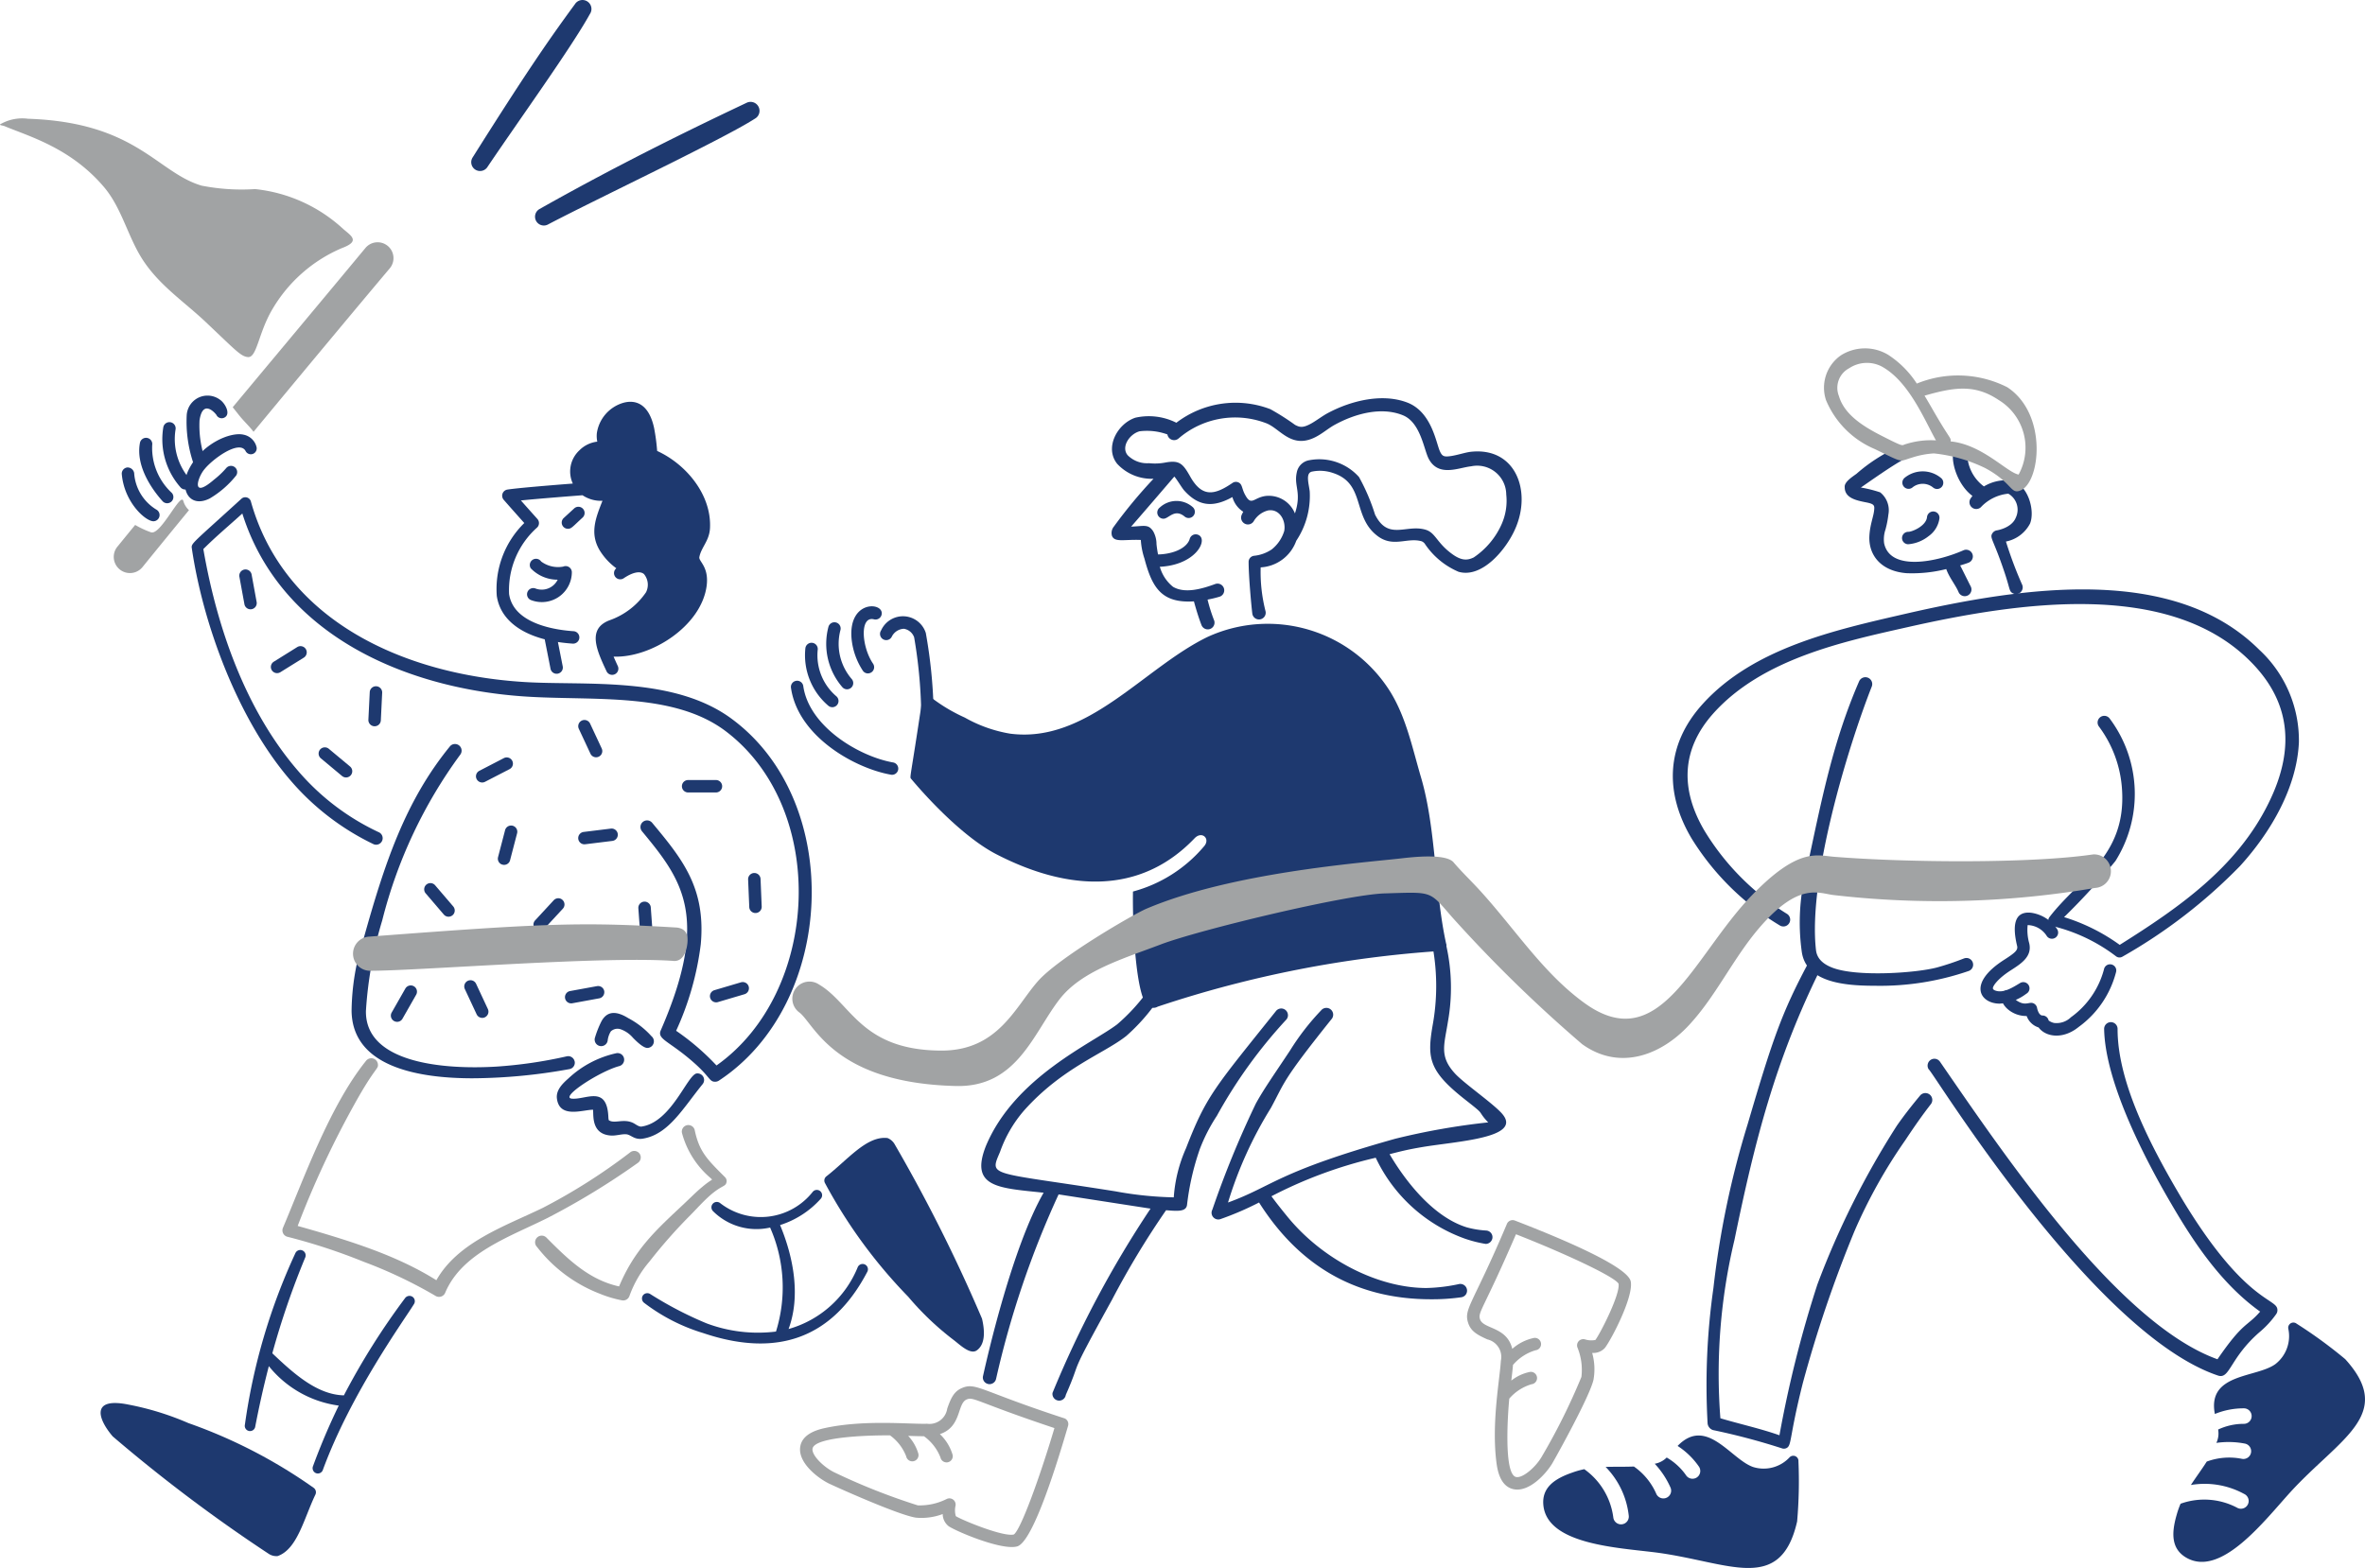 <svg xmlns="http://www.w3.org/2000/svg" width="392" height="259.971" viewBox="0 0 392 259.971">
  <g id="leadership-4--leadership-captain-manage-management-work-worker-guide-collab" transform="translate(-4 -70.014)">
    <g id="person_1" data-name="person 1">
      <g id="group">
        <path id="vector" d="M45.527,171.036a1.029,1.029,0,0,1-1.013-.844l-.824-4.5a1.03,1.03,0,1,1,2.024-.371l.824,4.5a1.03,1.03,0,0,1-1.011,1.215Z" fill="#1e396f"/>
        <path id="vector_2" d="M48.969,180.974a1.029,1.029,0,0,1,.412-1.25l3.886-2.424a1.03,1.03,0,1,1,1.09,1.749l-3.886,2.416a1.03,1.03,0,0,1-1.5-.49Z" fill="#1e396f"/>
        <path id="vector_3" d="M57.181,194.162a1.03,1.03,0,0,1,1.318,0l3.518,2.933a1.03,1.03,0,1,1-1.32,1.582l-3.516-2.933a1.03,1.03,0,0,1,0-1.582Z" fill="#1e396f"/>
        <path id="vector_4" d="M65.854,190.4a1.03,1.03,0,0,1-.793-1.052l.225-4.572a1.031,1.031,0,0,1,2.06.1l-.222,4.572a1.03,1.03,0,0,1-1.269.952Z" fill="#1e396f"/>
        <path id="vector_5" d="M103.06,195.538a1.029,1.029,0,0,1-1.192-.56l-1.938-4.15a1.03,1.03,0,0,1,1.866-.871l1.938,4.15a1.029,1.029,0,0,1-.673,1.431Z" fill="#1e396f"/>
        <path id="vector_6" d="M123.681,200.561a1.027,1.027,0,0,1-1.013.842h-4.579a1.03,1.03,0,1,1,0-2.059h4.579a1.03,1.03,0,0,1,1.013,1.217Z" fill="#1e396f"/>
        <path id="vector_7" d="M129.075,221.384a1.045,1.045,0,0,1-.619-.329,1.033,1.033,0,0,1-.265-.649L128,215.831a1.034,1.034,0,0,1,.272-.741,1.053,1.053,0,0,1,.325-.237,1.029,1.029,0,0,1,.391-.095,1.041,1.041,0,0,1,.4.062,1.033,1.033,0,0,1,.675.927l.189,4.574a1.033,1.033,0,0,1-1.178,1.063Z" fill="#1e396f"/>
        <path id="vector_8" d="M128.13,233.756a1.027,1.027,0,0,1-.731,1.1l-4.391,1.3a1.029,1.029,0,0,1-1.105-.332,1.028,1.028,0,0,1-.1-1.149,1.027,1.027,0,0,1,.263-.309,1.043,1.043,0,0,1,.362-.185l4.389-1.3a1.056,1.056,0,0,1,.447-.029,1.019,1.019,0,0,1,.417.161,1.029,1.029,0,0,1,.452.748Z" fill="#1e396f"/>
        <path id="vector_9" d="M106.4,208.478a1.031,1.031,0,0,1-.9.96l-4.545.56a1.03,1.03,0,0,1-.251-2.043l4.546-.56a1.018,1.018,0,0,1,.445.043,1.043,1.043,0,0,1,.385.229,1.035,1.035,0,0,1,.323.811Z" fill="#1e396f"/>
        <path id="vector_10" d="M87.117,213.318a1.02,1.02,0,0,1-.5-.494,1.031,1.031,0,0,1-.065-.7l1.156-4.43a1.038,1.038,0,0,1,.167-.375,1.02,1.02,0,0,1,.3-.28,1.039,1.039,0,0,1,.387-.14,1.061,1.061,0,0,1,.411.021,1.035,1.035,0,0,1,.369.181,1.027,1.027,0,0,1,.395.7,1.02,1.02,0,0,1-.037.408l-1.155,4.43a1.046,1.046,0,0,1-.2.4,1.057,1.057,0,0,1-.354.274,1.034,1.034,0,0,1-.873,0Z" fill="#1e396f"/>
        <path id="vector_11" d="M78.86,221.864a1.025,1.025,0,0,1-1.3-.222l-2.976-3.479a1.02,1.02,0,0,1-.213-.35,1.037,1.037,0,0,1-.058-.408,1.027,1.027,0,0,1,.105-.4,1.043,1.043,0,0,1,.253-.325,1.078,1.078,0,0,1,.36-.2,1.034,1.034,0,0,1,1.117.342l2.978,3.481a1.047,1.047,0,0,1,.21.4,1.031,1.031,0,0,1-.147.861A1.012,1.012,0,0,1,78.86,221.864Z" fill="#1e396f"/>
        <path id="vector_12" d="M84.2,238.746a1.02,1.02,0,0,1-.7-.064,1.032,1.032,0,0,1-.5-.5l-1.938-4.15a1.028,1.028,0,0,1-.055-.8,1.025,1.025,0,0,1,.538-.6,1.027,1.027,0,0,1,.4-.095,1.017,1.017,0,0,1,.75.286,1.054,1.054,0,0,1,.233.338l1.936,4.148a1.031,1.031,0,0,1-.274,1.228A1.006,1.006,0,0,1,84.2,238.746Z" fill="#1e396f"/>
        <path id="vector_13" d="M97.359,219.361a1.029,1.029,0,0,1-.068,1.316l-3.11,3.361a1.036,1.036,0,0,1-.708.3,1.029,1.029,0,0,1-.8-1.7l3.108-3.363a1.011,1.011,0,0,1,.368-.255,1.047,1.047,0,0,1,.442-.076,1.025,1.025,0,0,1,.432.121A1.015,1.015,0,0,1,97.359,219.361Z" fill="#1e396f"/>
        <path id="vector_14" d="M111.054,226.125a1.031,1.031,0,0,1-.915-.947l-.332-4.568a1.026,1.026,0,0,1,.05-.4,1.007,1.007,0,0,1,.2-.35,1.046,1.046,0,0,1,.318-.249,1.023,1.023,0,0,1,.388-.105,1.012,1.012,0,0,1,.4.05,1.046,1.046,0,0,1,.35.2,1.028,1.028,0,0,1,.354.706l.332,4.566a1.033,1.033,0,0,1-.314.818,1.042,1.042,0,0,1-.384.233A1.056,1.056,0,0,1,111.054,226.125Z" fill="#1e396f"/>
        <path id="vector_15" d="M104.164,234.528a1.028,1.028,0,0,1-.844,1.011l-4.5.824a1.03,1.03,0,0,1-.369-2.025l4.5-.824a1.021,1.021,0,0,1,.447.019,1.061,1.061,0,0,1,.4.2,1.03,1.03,0,0,1,.37.791Z" fill="#1e396f"/>
        <path id="vector_16" d="M69.153,239.189a1.03,1.03,0,0,1-.231-1.3l2.266-3.975a1.035,1.035,0,0,1,1.409-.379,1.032,1.032,0,0,1,.379,1.409l-2.266,3.977a1.023,1.023,0,0,1-.3.329,1.042,1.042,0,0,1-.413.169,1.022,1.022,0,0,1-.446-.023A1,1,0,0,1,69.153,239.189Z" fill="#1e396f"/>
        <path id="vector_17" d="M82.938,199.031a1.029,1.029,0,0,1,.511-1.215l4.066-2.107a1.03,1.03,0,0,1,1.5.827,1.03,1.03,0,0,1-.552,1l-4.066,2.1a1.03,1.03,0,0,1-1.458-.612Z" fill="#1e396f"/>
      </g>
      <path id="vector_18" d="M125.417,189.3c-9.641-7.254-24.326-5.579-34.478-6.206-20.246-1.236-39.865-10.314-45.354-29.934a.958.958,0,0,0-1.58-.443c-8.1,7.388-8.331,7.371-8.214,8.175,1.835,12.533,7.6,28.359,16.353,38.5a42.057,42.057,0,0,0,13.8,10.6,1.083,1.083,0,0,0,.812-2.008,39.748,39.748,0,0,1-13.126-9.9c-8.8-10.041-13.643-23.821-15.927-37.034,2.107-2.1,4.119-3.773,6.463-5.895,6.14,19.531,26.027,28.884,46.609,30.321,11.305.785,24.569-.787,33.3,5.612,17.3,12.84,15.919,43.381-1.314,55.58a40.615,40.615,0,0,0-6.692-5.75,48.7,48.7,0,0,0,4.084-14.345c.848-9.322-2.995-14.061-8.057-20.141a1.107,1.107,0,0,0-.332-.27,1.1,1.1,0,0,0-1.211.128,1.1,1.1,0,0,0-.345,1.17,1.119,1.119,0,0,0,.2.375c6.591,7.977,11.357,14.067,3.12,32.995-.661,1.487,1.355,1.763,5.314,5.227,2.9,2.515,2.694,3.31,3.689,3.31a1.148,1.148,0,0,0,.636-.192C142.466,236.468,144.023,203.175,125.417,189.3Z" fill="#1e396f"/>
      <path id="vector_19" d="M111.974,241.809a13.822,13.822,0,0,0-3.847-2.993c-1.854-1.145-3.475-1.314-4.473.6a16.557,16.557,0,0,0-1.067,2.739,1.083,1.083,0,0,0,0,.433,1.1,1.1,0,0,0,.165.4,1.113,1.113,0,0,0,.307.3,1.088,1.088,0,0,0,.4.158,1.05,1.05,0,0,0,.432-.01,1.08,1.08,0,0,0,.831-.9,3.671,3.671,0,0,1,.523-1.516,1.617,1.617,0,0,1,.775-.406,1.636,1.636,0,0,1,.873.06,4.741,4.741,0,0,1,2.023,1.407c.49.5,1.674,1.681,2.379,1.681a1.1,1.1,0,0,0,1.045-1.4A1.11,1.11,0,0,0,111.974,241.809Z" fill="#1e396f"/>
      <path id="vector_20" d="M119.492,247.987c-1.553.173-4.183,8.1-9.175,8.815-.412.047-.917-.361-1.3-.566-1.606-.834-3.128.14-4.084-.474-.078-.051-.095-.519-.1-.618-.255-5.283-3.765-2.737-6.08-2.978-1.977-.229,4.667-4.531,7.864-5.386a1.1,1.1,0,0,0,.325-2,1.121,1.121,0,0,0-.4-.148,1.076,1.076,0,0,0-.428.014,16.865,16.865,0,0,0-7.9,4.171c-1.015.892-2.123,2-1.893,3.419.476,3.254,4.307,1.771,5.973,1.771.115.857-.334,4.012,2.883,4.274.917.076,1.765-.249,2.552-.206.846.012,1.378,1.011,2.916.711,4.2-.739,6.541-5,9.834-9.046a1.09,1.09,0,0,0-.98-1.749Z" fill="#1e396f"/>
      <path id="vector_21" d="M99.24,245.973a1.093,1.093,0,0,0-.474-.676,1.082,1.082,0,0,0-.811-.148,74.956,74.956,0,0,1-11.676,1.707c-8.671.521-21.747-.546-21.626-9.221a66.1,66.1,0,0,1,2.7-15.012,79.04,79.04,0,0,1,12.928-27.478,1.1,1.1,0,0,0-1.4-1.638,1.085,1.085,0,0,0-.323.279c-7.458,9.141-10.869,19.583-14.32,31.967a39.745,39.745,0,0,0-1.963,11.884c.14,9.192,10.858,11.157,20.052,11.157A91.969,91.969,0,0,0,98.4,247.269a1.1,1.1,0,0,0,.4-.165,1.078,1.078,0,0,0,.449-1.131Z" fill="#1e396f"/>
      <path id="vector_22" d="M56.011,316.712a84.214,84.214,0,0,0-20.783-10.749,47.138,47.138,0,0,0-9.966-3.073c-6.247-1.26-5.052,2.383-2.585,5.273A259.822,259.822,0,0,0,48.51,327.618a2.309,2.309,0,0,0,1.51.393c3.267-1.155,4.325-6.152,6.261-10.2a.9.9,0,0,0,.058-.6A.906.906,0,0,0,56.011,316.712Z" fill="#1e396f" fill-rule="evenodd"/>
      <path id="vector_23" d="M166.77,288.652a263.2,263.2,0,0,0-14.479-28.919,2.365,2.365,0,0,0-1.178-1.03c-3.448-.412-6.591,3.588-10.146,6.354a.882.882,0,0,0-.231,1.1,83.682,83.682,0,0,0,13.816,18.872,47.091,47.091,0,0,0,7.557,7.184c1.081.834,2.787,2.509,3.854,1.648C167.41,292.771,167.184,290.415,166.77,288.652Z" fill="#1e396f" fill-rule="evenodd"/>
      <path id="vector_24" d="M72.385,285.031a.907.907,0,0,0-1.254.226A117.7,117.7,0,0,0,61,301.364c-4.418-.105-8.294-3.582-11.863-6.974A133.948,133.948,0,0,1,54.594,278.5a.892.892,0,0,0-1.611-.762,100.434,100.434,0,0,0-8.389,28.476.871.871,0,1,0,1.7.4c.55-2.883,1.287-6.313,2.266-10.092a17.941,17.941,0,0,0,11.587,6.539,108.824,108.824,0,0,0-4.272,10.057.889.889,0,0,0,.484,1.139.879.879,0,0,0,1.141-.49c4.632-12.685,13.534-24.946,15.093-27.5a.891.891,0,0,0-.206-1.236Z" fill="#1e396f" fill-rule="evenodd"/>
      <path id="vector_25" d="M146.18,280.082a17.487,17.487,0,0,1-11.474,10.283c2.025-5.462.824-11.884-1.407-17.235a15.26,15.26,0,0,0,6.76-4.381.879.879,0,0,0-1.341-1.137,10.96,10.96,0,0,1-15.321,1.9.894.894,0,0,0-1.225,1.3,10.2,10.2,0,0,0,9.474,2.731,24.587,24.587,0,0,1,.974,17.243A24.259,24.259,0,0,1,121.1,289.42a61.153,61.153,0,0,1-9.307-4.844.9.9,0,0,0-1.236.227.909.909,0,0,0,.229,1.236,30.746,30.746,0,0,0,9.76,4.995c12.442,4.2,21.535.725,27.23-10.193a.883.883,0,0,0-1.093-1.211A.9.9,0,0,0,146.18,280.082Z" fill="#1e396f" fill-rule="evenodd"/>
      <path id="vector_26" d="M60.631,111.163a24.449,24.449,0,0,0-11.466,10.092c-2.354,3.961-2.566,8.1-4.076,7.96-1.182-.113-1.979-1.069-6.976-5.794-3.573-3.38-7.664-6.051-10.44-10.312-2.49-3.819-3.464-8.562-6.411-12.051-5.524-6.535-12.494-8.444-16.53-10.137-.229-.095-.894-.144-.694-.3a7.29,7.29,0,0,1,4.6-.919c17.953.6,21.337,8.877,28.766,11.089a34.387,34.387,0,0,0,8.879.573,25.389,25.389,0,0,1,14.594,6.605C62.225,109.137,63.788,110,60.631,111.163Z" fill="#a1a3a4" fill-rule="evenodd"/>
      <path id="vector_27" d="M110.009,261.29a1.088,1.088,0,0,0-1.514-.249,96.8,96.8,0,0,1-14.508,9.227c-6.224,3.032-14.069,5.649-17.659,12.007-6.274-3.934-13.583-6.36-22.987-9a156.011,156.011,0,0,1,9.268-19.926c3.631-6.591,4.15-6,4.026-6.931a1.1,1.1,0,0,0-1.437-.89,1.093,1.093,0,0,0-.519.36c-6.022,7.472-10.354,19.622-13.8,27.745a1.1,1.1,0,0,0,.353,1.238,1.089,1.089,0,0,0,.407.2,97.472,97.472,0,0,1,12.629,4.14,76.26,76.26,0,0,1,11.878,5.635,1.117,1.117,0,0,0,.94.144,1.129,1.129,0,0,0,.425-.239,1.1,1.1,0,0,0,.282-.4c2.8-6.657,10.77-9.289,17.018-12.428a123.491,123.491,0,0,0,14.938-9.12,1.094,1.094,0,0,0,.258-1.518Z" fill="#a1a3a4"/>
      <path id="vector_28" d="M124.173,265.191c-2.906-2.9-4.278-4.2-5.028-7.826a1.083,1.083,0,0,0-2.111.482,14.764,14.764,0,0,0,4.692,7.441c.492.523.509-.039-1.324,1.514-1.057.873-1.711,1.576-3.629,3.37-4.368,4.086-7.69,7.241-10.162,13.13-4.97-1.1-8.409-4.442-11.993-8.045a1.1,1.1,0,1,0-1.6,1.508,24.107,24.107,0,0,0,10.374,7.736,19.06,19.06,0,0,0,3.72,1.112,1.093,1.093,0,0,0,1.213-.708,18.272,18.272,0,0,1,3.33-5.736,85.634,85.634,0,0,1,6.828-7.734c1.03-1.052,2.047-2.187,3.153-3.172,2.06-1.814,2.636-1.442,2.789-2.266a.9.9,0,0,0-.253-.805Z" fill="#a1a3a4"/>
      <path id="vector_29" d="M34.381,153.051c-.457-1.473-3.781,5.825-5.378,5.211a15.517,15.517,0,0,1-2.6-1.213c-1.129,1.376-2.146,2.624-3.026,3.707a2.682,2.682,0,0,0,4.226,3.3c2.284-2.818,4.912-6.037,7.721-9.46A3.25,3.25,0,0,1,34.381,153.051Z" fill="#a1a3a4" fill-rule="evenodd"/>
      <path id="vector_30" d="M68.288,110.806a2.626,2.626,0,0,0-3.707.311c-5.1,6.152-13.7,16.44-22.011,26.418.426.519.84,1.069,1.281,1.6.717.863,1.538,1.615,2.173,2.472,9.106-11.007,18.106-21.8,22.584-27.108a2.63,2.63,0,0,0-.319-3.695Z" fill="#a1a3a4" fill-rule="evenodd"/>
      <path id="vector_31" d="M34.7,151.176a1.031,1.031,0,0,1-.764-.34,12.066,12.066,0,0,1-2.865-9.993,1.031,1.031,0,1,1,2.025.389,10.072,10.072,0,0,0,2.371,8.226,1.03,1.03,0,0,1-.766,1.718Z" fill="#1e396f"/>
      <path id="vector_32" d="M31.712,153.452a1.03,1.03,0,0,1-.76-.334c-1.392-1.545-4.541-5.584-3.751-9.695a1.031,1.031,0,0,1,2.025.387,10.163,10.163,0,0,0,3.256,7.93,1.03,1.03,0,0,1-.77,1.711Z" fill="#1e396f"/>
      <path id="vector_33" d="M29.487,156.437c-1.273.08-4.869-3.044-5.3-7.8a1.029,1.029,0,0,1,.933-1.12,1.113,1.113,0,0,1,1.118.935,7.678,7.678,0,0,0,3.658,6.041,1.03,1.03,0,0,1-.41,1.942Z" fill="#1e396f"/>
      <path id="vector_34" d="M46.475,143.961a2.765,2.765,0,0,0-2.093-1.874c-2.161-.515-7.042,1.473-9.167,5.93-1.508,3.164.206,6.323,3.551,4.642a16,16,0,0,0,4.389-3.823,1.03,1.03,0,0,0-1.648-1.226,14.177,14.177,0,0,1-2.033,1.93c-3.654,3.16-2.853,0-1.757-1.51,1.275-1.755,5.874-5.149,6.968-3.277a.974.974,0,0,0,1.78-.793h.01Z" fill="#1e396f" fill-rule="evenodd"/>
      <path id="vector_35" d="M40.593,136.391a3.456,3.456,0,0,0-5.645,2.457,21.458,21.458,0,0,0,1.211,8.261,1.03,1.03,0,1,0,1.955-.6,17.133,17.133,0,0,1-1.042-6.8c.546-3.66,2.659-1.12,2.791-.912a.976.976,0,0,0,1.3.47c1.1-.519.28-2.177-.566-2.881Z" fill="#1e396f" fill-rule="evenodd"/>
      <path id="vector_36" d="M98.138,157.688a1.03,1.03,0,0,1-.7-1.788l1.757-1.613a1.031,1.031,0,0,1,1.392,1.52C98.887,157.367,98.712,157.688,98.138,157.688Z" fill="#1e396f"/>
      <path id="vector_37" d="M92.093,169.537a1.031,1.031,0,1,1,.618-1.967,2.944,2.944,0,0,0,3.726-1.442,6.151,6.151,0,0,1-4.463-1.889,1.03,1.03,0,0,1,1.724-1.127,4.711,4.711,0,0,0,3.644.847,1.029,1.029,0,0,1,1.442.894,4.974,4.974,0,0,1-6.69,4.683Z" fill="#1e396f"/>
      <path id="vector_38" d="M112.924,144.782a33.986,33.986,0,0,0-.5-3.773c-.805-3.823-2.883-4.84-5.139-4.2a6.179,6.179,0,0,0-4.356,5.015A4.7,4.7,0,0,0,103,143.24a4.97,4.97,0,0,0-2.966,1.442,4.772,4.772,0,0,0-1.088,5.507c-3.608.28-9.087.727-10.835.995a1.03,1.03,0,0,0-.618,1.7c1.178,1.349,2.6,2.945,3.409,3.847a15.329,15.329,0,0,0-4.562,12.061c.5,3.5,3.332,6.02,7.946,7.221l.958,4.852a1.031,1.031,0,1,0,2.022-.4l-.791-4.006c.779.122,1.6.206,2.453.268a1.032,1.032,0,1,0,.138-2.06c-2.974-.2-9.968-1.193-10.687-6.179a13.9,13.9,0,0,1,4.655-11.017,1.03,1.03,0,0,0,.037-1.417s-1.328-1.477-2.733-3.065c2.883-.293,7.608-.663,10.216-.863a5.482,5.482,0,0,0,3.306.919c-1.114,2.819-2.136,5.355-.49,8.166a10.376,10.376,0,0,0,2.787,3.023,1.03,1.03,0,0,0,1.219,1.658c1.493-1.007,2.719-1.26,3.365-.694a2.772,2.772,0,0,1,.336,3.017,12.235,12.235,0,0,1-6.041,4.64c-3.707,1.4-2.2,4.854-.519,8.418a1.03,1.03,0,1,0,1.864-.873c-.144-.311-.412-.9-.678-1.518,6.21.233,14.481-5.021,15.414-11.659.451-3.236-1.337-4.132-1.2-4.84.292-1.6,1.631-2.661,1.761-4.737C122,152.1,117.762,146.992,112.924,144.782Z" fill="#1e396f"/>
    </g>
    <g id="person_2" data-name="person 2">
      <path id="vector_39" d="M217.473,238.239a1.117,1.117,0,0,0-.239-.6,1.106,1.106,0,0,0-.533-.367,1.109,1.109,0,0,0-1.19.352c-10.247,12.8-11.563,14.092-14.928,22.769a24,24,0,0,0-2.031,8.142,59.667,59.667,0,0,1-9.68-1c-20.989-3.326-20.893-2.346-19.121-6.525a21.282,21.282,0,0,1,4.025-6.918c6.341-7.081,13.218-9.386,16.907-12.316a31.776,31.776,0,0,0,5.231-5.926,1.132,1.132,0,1,0-1.948-1.151,31.407,31.407,0,0,1-4.791,5.149c-4.119,3.153-17.008,8.731-21.778,20.211-2.7,6.891,2.224,6.916,9.585,7.707-5.149,8.976-9.254,26.81-10.053,30.43a1.08,1.08,0,0,0,0,.428,1.112,1.112,0,0,0,.672.8,1.1,1.1,0,0,0,1.206-.253,1.109,1.109,0,0,0,.3-.571,153.8,153.8,0,0,1,10.356-30.554c.233.031,14.936,2.317,15.241,2.358a174.119,174.119,0,0,0-16.248,30.55,1.111,1.111,0,1,0,2.2.338c2.968-6.77-.06-1.79,7.668-15.793a141.251,141.251,0,0,1,8.953-14.829c1.889.144,3.384.3,3.483-.97a42.9,42.9,0,0,1,2.115-9.184,28.344,28.344,0,0,1,2.822-5.5,80.943,80.943,0,0,1,11.515-15.956,1.107,1.107,0,0,0,.266-.809Z" fill="#1e396f"/>
      <path id="vector_40" d="M253,254.7c-1.4-1.648-6.2-4.955-7.785-6.64-2.7-2.906-1.827-4.776-1.213-8.689a31.885,31.885,0,0,0-.3-12.669,1.131,1.131,0,0,0-2.2.5,36.371,36.371,0,0,1-.06,12.914c-.921,5.427-.583,7.524,5.534,12.316,2.4,1.88,2.266,1.854,2.556,2.278a8.253,8.253,0,0,0,1.145,1.394,115.441,115.441,0,0,0-15.418,2.715c-19.7,5.54-20.231,7.849-27.714,10.572a66.018,66.018,0,0,1,7.106-15.678c2.354-4.325,1.714-4.309,10.028-14.7a1.115,1.115,0,0,0,.231-.385,1.13,1.13,0,0,0,.064-.445,1.164,1.164,0,0,0-.115-.433,1.124,1.124,0,0,0-.667-.575,1.083,1.083,0,0,0-.445-.049,1.123,1.123,0,0,0-.777.414,40.814,40.814,0,0,0-5.149,6.653c-2.49,3.765-4.381,6.43-5.676,8.815a161.25,161.25,0,0,0-7.192,17.552,1.117,1.117,0,0,0-.13.636,1.1,1.1,0,0,0,.249.6,1.108,1.108,0,0,0,1.19.356,50.16,50.16,0,0,0,6.426-2.764c7.083,11.171,16.821,16.044,28.49,16.044a34,34,0,0,0,5.073-.338,1.11,1.11,0,0,0,.406-.159,1.087,1.087,0,0,0,.313-.3,1.116,1.116,0,0,0-.484-1.656,1.107,1.107,0,0,0-.643-.07,28.173,28.173,0,0,1-5.4.655c-8.109,0-17.373-4.776-23.175-11.981-.412-.5-1.676-2.06-2.525-3.231a73.522,73.522,0,0,1,17.286-6.385,26.03,26.03,0,0,0,14.732,13.4,20.715,20.715,0,0,0,3.5.888,1.137,1.137,0,0,0,1.112-.993,1.12,1.12,0,0,0-.039-.437,1.106,1.106,0,0,0-.962-.787,15.428,15.428,0,0,1-3.256-.531c-6.272-1.944-11.019-9.1-12.792-12.131,1.983-.5,2.861-.739,5.355-1.168C245.368,259.239,256.432,258.712,253,254.7Z" fill="#1e396f"/>
      <path id="vector_41" d="M247.551,144.956c-.729.1-2.123.544-3.114.68-1.094.148-1.4.054-1.8-.863-.618-1.442-1.376-6.422-5.3-7.985-4.119-1.621-9.293-.385-13.171,1.672-.9.47-1.825,1.188-2.727,1.712-1.489.849-2.006.686-2.772.294a40.558,40.558,0,0,0-4.1-2.609,16.16,16.16,0,0,0-15.585,2.247,10.169,10.169,0,0,0-6.8-.834c-2.995,1-5.161,5-2.993,7.662a7.765,7.765,0,0,0,6.01,2.459,80.842,80.842,0,0,0-6.56,7.911,1.683,1.683,0,0,0-.33,1.553c.451,1.139,2.047.562,4.784.684a11.907,11.907,0,0,0,.6,3.089c1.291,4.908,2.9,7.425,8.2,7.093.459,1.689.9,3.021,1.269,3.969a1.119,1.119,0,0,0,2.1-.762,27.43,27.43,0,0,1-1.108-3.5,19.141,19.141,0,0,0,2-.484,1.1,1.1,0,0,0,.381-.214,1.113,1.113,0,0,0-1.085-1.895c-2.175.8-5.021,1.648-7.019.472a6.5,6.5,0,0,1-2.424-5.079,18.1,18.1,0,0,1-.317-2,4.349,4.349,0,0,0-.548-2.125c-.813-1.236-1.477-.857-3.66-.774.511-.548,6.986-8.09,7.161-8.3.412.422,1.258,1.9,1.677,2.348,2.381,2.618,4.77,2.815,7.952,1.05a4.207,4.207,0,0,0,1.8,2.437,5.031,5.031,0,0,0-.235.457,1.135,1.135,0,0,0-.068.864,1.133,1.133,0,0,0,.986.78,1.138,1.138,0,0,0,.439-.052,1.133,1.133,0,0,0,.659-.562,3.882,3.882,0,0,1,2.3-1.7c1.854-.346,3.028,1.582,2.712,3.392a6.2,6.2,0,0,1-2.088,3.073,6.416,6.416,0,0,1-2.918,1.048,1.013,1.013,0,0,0-.9.989c0,2.471.474,7.544.618,8.632a1.115,1.115,0,1,0,2.191-.412,26.271,26.271,0,0,1-.811-7.289,6.65,6.65,0,0,0,5.9-4.41,13.4,13.4,0,0,0,2.229-8.209c-.161-1.289-.715-2.995.354-3.254a6.589,6.589,0,0,1,3.452.206c5.429,1.726,3.254,7.118,7.262,10.327,2.677,2.191,5.027.311,7.493,1.017a1.286,1.286,0,0,1,.5.383,12.672,12.672,0,0,0,5.612,4.673c3.884,1.114,7.861-3.662,9.359-7.052,2.842-6.321.087-13.828-7.585-12.813Zm5.4,11.841a13.008,13.008,0,0,1-4.675,5.635c-1.067.523-2.082.593-3.769-.7-2.41-1.808-2.605-3.462-4.292-3.913-3.2-.892-6.131,1.854-8.3-2.484a33.235,33.235,0,0,0-2.659-6.23,8.854,8.854,0,0,0-8.238-2.789,2.529,2.529,0,0,0-2.082,2.06c-.5,2.278.859,3.26-.3,6.764a4.672,4.672,0,0,0-4.848-2.894c-1.975.255-2.352,1.707-3.359-.1-.657-1.137-.459-1.9-1.236-2.179a.983.983,0,0,0-.89.109c-2.923,1.992-5.017,2.517-7.025-1.046-1.236-2.206-1.815-2.756-4.189-2.315a9.18,9.18,0,0,1-2.646.095,4.53,4.53,0,0,1-3.53-1.318c-1.133-1.347.274-3.5,1.969-3.969a9.949,9.949,0,0,1,4.616.519,1.128,1.128,0,0,0,1.854.669,14.369,14.369,0,0,1,14.417-2.566c2.373.812,4.206,4.438,8.319,2.315,1.16-.6,2.095-1.442,3.151-2.018,3.384-1.854,7.711-3.023,11.26-1.59,2.956,1.172,3.5,5.66,4.3,7.209,1.631,3.12,4.98,1.477,7.042,1.267a4.821,4.821,0,0,1,5.82,4.671A9.52,9.52,0,0,1,252.947,156.8Z" fill="#1e396f"/>
      <path id="vector_42" d="M196.85,156.019a1.03,1.03,0,0,1-.618-1.854,4.062,4.062,0,0,1,5.481-.056,1.03,1.03,0,0,1-1.333,1.569C198.687,154.258,197.727,156.019,196.85,156.019Z" fill="#1e396f"/>
      <path id="vector_43" d="M195.291,164a1.03,1.03,0,1,1,.043-2.06c2.988.095,5.421-1.03,5.866-2.589a1.029,1.029,0,0,1,1.273-.708C204.549,159.236,202.193,164.142,195.291,164Z" fill="#1e396f"/>
      <path id="vector_44" d="M151.7,198.462c-6.03-1.052-15.48-6.37-16.6-14.446a1.03,1.03,0,0,1,2.039-.284c.937,6.753,9.268,11.715,14.914,12.7a1.031,1.031,0,0,1-.354,2.031Z" fill="#1e396f"/>
      <path id="vector_45" d="M141.964,187.268a1.029,1.029,0,0,1-.676-.251,10.987,10.987,0,0,1-3.792-9.554,1.03,1.03,0,0,1,2.045.239,8.931,8.931,0,0,0,3.089,7.759,1.03,1.03,0,0,1-.667,1.808Z" fill="#1e396f"/>
      <path id="vector_46" d="M144.39,184.3a1.029,1.029,0,0,1-.779-.365,10.99,10.99,0,0,1-2.288-10.02,1.03,1.03,0,0,1,1.985.548,8.93,8.93,0,0,0,1.874,8.142,1.03,1.03,0,0,1-.793,1.695Z" fill="#1e396f"/>
      <path id="vector_47" d="M147.877,181.668a1.028,1.028,0,0,1-.834-.412,11.741,11.741,0,0,1-1.9-5.384c-.554-6.5,5.522-6.053,4.976-3.913a1.03,1.03,0,0,1-1.252.741c-2.406-.618-2.07,4.558-.15,7.363a1.03,1.03,0,0,1-.838,1.6Z" fill="#1e396f"/>
      <path id="vector_48" d="M157.714,188.71a1.03,1.03,0,0,1-1.03-.984,80.523,80.523,0,0,0-1.164-12.045,2.16,2.16,0,0,0-1.7-1.415,2.341,2.341,0,0,0-2.025,1.349,1.03,1.03,0,1,1-1.755-1.075,3.973,3.973,0,0,1,7.414.424,83.133,83.133,0,0,1,1.291,12.671,1.03,1.03,0,0,1-1.036,1.075Z" fill="#1e396f"/>
      <path id="vector_49" d="M243.728,226.609c-1.942-8.663-1.681-19.134-4.173-27.631-1.442-4.892-2.451-9.911-5.073-14.2a23.937,23.937,0,0,0-30.264-9.19c-10.627,5.116-19.978,17.743-32.793,16.065a22.837,22.837,0,0,1-7.509-2.665,27.69,27.69,0,0,1-5.767-3.479.768.768,0,0,0-1.283.461c-2.008,13.519-2.13,12.835-1.829,13.194,3.5,4.168,9.157,9.923,14.079,12.467,11.707,6.053,23.782,6.9,32.886-2.63,1.236-1.3,2.737.113,1.5,1.413a23.29,23.29,0,0,1-11.711,7.415c-.1,5.536.424,14.691,1.751,17.853.618,1.475,1.648,1.648,2.344,1.236a186.547,186.547,0,0,1,47.07-9.248.862.862,0,0,0,.352-.111.853.853,0,0,0,.276-.245.889.889,0,0,0,.148-.338.855.855,0,0,0,0-.369Z" fill="#1e396f" fill-rule="evenodd"/>
      <path id="vector_50" d="M180.371,305.154c-13.983-4.56-14.623-6.02-16.99-4.978-1.316.583-1.8,1.753-2.375,3.374a2.976,2.976,0,0,1-3.337,2.523c-2.968.093-10.475-.713-17.035.733-2.484.548-3.833,1.623-4.01,3.2-.3,2.678,3.143,5.211,4.859,6.02,1.355.641,11.567,5.234,14.355,5.617a9.956,9.956,0,0,0,4.416-.6,2.575,2.575,0,0,0,.269,1.135,2.6,2.6,0,0,0,.742.9c1.429.925,8.782,4.018,11.311,3.336,2.356-.618,5.9-11.221,8.459-20a1.029,1.029,0,0,0-.665-1.267Zm-8.325,19.276c-1.738.447-8.587-2.383-9.616-3.038a3.445,3.445,0,0,1-.05-1.736,1.03,1.03,0,0,0-1.485-1.1,9.908,9.908,0,0,1-4.774,1.046,104.667,104.667,0,0,1-13.758-5.439c-1.767-.834-3.816-2.811-3.691-3.928.243-2.15,10.658-2.266,12.854-2.235a7.735,7.735,0,0,1,2.677,3.477,1.031,1.031,0,0,0,2.021-.412,7.256,7.256,0,0,0-1.693-2.984c1,.033,1.887.06,2.612.058a7.817,7.817,0,0,1,2.739,3.52,1.037,1.037,0,0,0,1.215.8,1.055,1.055,0,0,0,.37-.157,1.036,1.036,0,0,0,.283-.286,1.021,1.021,0,0,0,.152-.371,1.032,1.032,0,0,0,0-.4,7.766,7.766,0,0,0-2.115-3.456c3.619-1.195,2.83-5.032,4.422-5.736,1.166-.515,1.576.4,14.563,4.737C176.382,314.854,173.187,323.657,172.046,324.429Z" fill="#a1a3a4"/>
      <path id="vector_51" d="M253.777,272.929c-5.726,13.548-7.235,14.071-6.4,16.508.47,1.361,1.594,1.946,3.159,2.651a2.977,2.977,0,0,1,2.233,3.538c-.159,2.966-1.6,10.378-.711,17.037.336,2.521,1.293,3.957,2.844,4.265,2.638.525,5.458-2.692,6.411-4.325.752-1.3,6.191-11.081,6.811-13.828a9.966,9.966,0,0,0-.22-4.449,2.565,2.565,0,0,0,2.115-.836c1.044-1.345,4.747-8.411,4.282-10.988-.426-2.4-10.681-6.828-19.208-10.121a1.032,1.032,0,0,0-1.32.548Zm18.5,9.927c.3,1.769-3.089,8.352-3.841,9.324a3.432,3.432,0,0,1-1.732-.1,1.058,1.058,0,0,0-.566.006,1.023,1.023,0,0,0-.723.818,1.011,1.011,0,0,0,.064.562,9.83,9.83,0,0,1,.641,4.844,104.423,104.423,0,0,1-6.591,13.249c-.98,1.689-3.124,3.565-4.226,3.345-2.121-.424-1.357-10.813-1.137-13a7.756,7.756,0,0,1,3.689-2.383,1.03,1.03,0,0,0-.235-2.047,7.268,7.268,0,0,0-3.118,1.442c.117-1,.218-1.876.278-2.6a7.84,7.84,0,0,1,3.738-2.43,1.026,1.026,0,0,0,.906-1.141,1.033,1.033,0,0,0-1.141-.906,7.812,7.812,0,0,0-3.623,1.816c-.884-3.707-4.772-3.246-5.34-4.891-.412-1.205.531-1.534,5.954-14.11C263.107,277.724,271.607,281.654,272.279,282.856Z" fill="#a1a3a4"/>
    </g>
    <g id="person_3" data-name="person 3">
      <path id="vector_52" d="M328.9,163.762c.492-.146.956-.288,1.359-.443a1.114,1.114,0,0,0,.383-.23,1.126,1.126,0,0,0,.26-.362,1.1,1.1,0,0,0,.1-.435,1.141,1.141,0,0,0-.08-.439,1.157,1.157,0,0,0-.247-.372,1.116,1.116,0,0,0-.375-.245,1.112,1.112,0,0,0-.873.023c-4.393,1.938-12.166,3.536-13.136-1.191a5.06,5.06,0,0,1,.224-2.245A16.3,16.3,0,0,0,317,155.33a3.795,3.795,0,0,0-1.361-3.685,20.937,20.937,0,0,0-3.2-.8c1.03-.692,5.182-3.68,7.256-4.737a1.126,1.126,0,0,0,.488-1.49,1.128,1.128,0,0,0-1.471-.541,27.937,27.937,0,0,0-7,4.494c-.75.542-2.039,1.378-1.95,2.2-.016,1.825,1.909,2.214,3.6,2.546,1.37.268,1.353.552,1.273,1.331-.109,1.044-.657,2.3-.776,4.1-.222,3.153,1.763,5.944,6.142,6.3a23.128,23.128,0,0,0,6.591-.684c.482,1.39,1.537,2.628,2.033,3.8a1.112,1.112,0,0,0,1.852.337,1.108,1.108,0,0,0,.229-.382,1.145,1.145,0,0,0,.062-.441,1.118,1.118,0,0,0-.117-.43C330.538,167.045,329.239,164.417,328.9,163.762Z" fill="#1e396f"/>
      <path id="vector_53" d="M337.345,149.692a7.076,7.076,0,0,0-4.509.972,6.829,6.829,0,0,1-2.768-5.582,1.135,1.135,0,0,0-.974-1.267c-2.517-.35-1.506,5.973,1.843,8.424q-.148.18-.278.375a1.126,1.126,0,0,0,1.782,1.376,7.185,7.185,0,0,1,4.44-2.123,3.058,3.058,0,0,1,1.236,3.979c-.684,1.71-3.089,2.093-3.089,2.093a1.073,1.073,0,0,0-.445.153,1.085,1.085,0,0,0-.336.329c-.5.758.117.954,1.81,5.927,1.19,3.409.89,3.707,1.615,4.053a1.111,1.111,0,0,0,1.522-1.392,66.088,66.088,0,0,1-2.708-7.209,5.737,5.737,0,0,0,3.992-2.978c.855-2.093-.268-6.459-3.133-7.13Z" fill="#1e396f"/>
      <path id="vector_54" d="M378.5,177.772c-14.186-14.176-38.978-10.516-58.742-5.973-11.55,2.659-25.141,5.641-33.559,14.959-6.115,6.764-6.323,14.682-1.814,22.276a43.489,43.489,0,0,0,14.588,14.4,1.113,1.113,0,0,0,.42.169,1.145,1.145,0,0,0,.451-.008,1.133,1.133,0,0,0,.412-.187,1.125,1.125,0,0,0,.428-1.209,1.124,1.124,0,0,0-.548-.7,41.655,41.655,0,0,1-13.61-13.737c-4.039-6.854-3.86-13.486,1.427-19.43,8.17-9.151,21.832-11.991,32.3-14.353,18.458-4.162,43.058-7.781,56.546,5.489,6.5,6.37,7.985,14.156,3.168,23.8-5.233,10.586-14.829,17.257-24.624,23.405a31.6,31.6,0,0,0-9.221-4.6,113.113,113.113,0,0,0,8.506-9.293,20.861,20.861,0,0,0-.925-23.6,1.109,1.109,0,0,0-1.18-.45,1.116,1.116,0,0,0-.838.946,1.15,1.15,0,0,0,.037.443,1.137,1.137,0,0,0,.208.393,19.461,19.461,0,0,1,3.8,10.456c.7,11.009-7.132,14.7-12.04,21.111a.941.941,0,0,0-.181.437.961.961,0,0,0,.051.47.938.938,0,0,0,.276.385.922.922,0,0,0,.426.2,28.212,28.212,0,0,1,10.5,5.019.954.954,0,0,0,1.05.031A87.184,87.184,0,0,0,375.3,213.586c5.069-5.577,9.406-12.988,9.744-20.493a20.481,20.481,0,0,0-6.539-15.321Z" fill="#1e396f"/>
      <path id="vector_55" d="M381.464,287.029c-.257-1.767-5.629-1.337-15.84-18.314-4.964-8.364-10.656-19.121-10.634-28.122a1.125,1.125,0,0,0-.332-.785,1.113,1.113,0,0,0-1.217-.233,1.1,1.1,0,0,0-.358.245,1.073,1.073,0,0,0-.239.362,1.086,1.086,0,0,0-.082.426c.159,9.048,7.077,22.114,11.186,29.1,3.86,6.638,8.42,13.311,14.671,17.772-2.214,2.556-2.758,1.611-7.071,7.9-16.576-5.962-35.357-33.919-45.989-49.325a1.126,1.126,0,0,0-.715-.478,1.165,1.165,0,0,0-.439,0,1.14,1.14,0,0,0-.883.892,1.137,1.137,0,0,0,.165.847c.457,0,27.088,43.783,47.976,50.773,1.953.63,1.922-2.91,6.861-7.209a15.643,15.643,0,0,0,2.723-2.941,1.147,1.147,0,0,0,.208-.43,1.135,1.135,0,0,0,.01-.478Z" fill="#1e396f"/>
      <path id="vector_56" d="M323.843,251.489a1.148,1.148,0,0,0-1.594.175c-1.1,1.324-2.525,3.089-3.843,4.988A139.248,139.248,0,0,0,305.224,283a191.358,191.358,0,0,0-6.28,24.981c-3.065-1.087-6.63-1.876-9.789-2.818a95.53,95.53,0,0,1,2.336-29.578c3.4-16.584,6.815-29.811,14.127-44.658a1.135,1.135,0,0,0-.5-1.522,1.167,1.167,0,0,0-.422-.12,1.109,1.109,0,0,0-.818.268,1.1,1.1,0,0,0-.27.346c-4.259,8.032-5.767,12.3-9.923,26.47A148.367,148.367,0,0,0,288,283.577a113.65,113.65,0,0,0-.962,22.476,1.31,1.31,0,0,0,.892,1.067,110.775,110.775,0,0,1,11.412,3.024.955.955,0,0,0,.41.06.929.929,0,0,0,.4-.119c.849-.465.412-1.833,2.677-10.794a207.6,207.6,0,0,1,8.572-25.2,85.446,85.446,0,0,1,8.381-15c1.648-2.486,2.96-4.337,4.253-6a1.142,1.142,0,0,0-.187-1.6Z" fill="#1e396f"/>
      <path id="vector_57" d="M329.556,228.911a44.368,44.368,0,0,1-4.5,1.51c-3.5.925-13.2,1.588-17.265.064-1.736-.651-2.651-1.625-2.793-2.98-1.335-11.806,5.275-33.571,9.254-43.678a1.135,1.135,0,0,0-1.485-1.45,1.141,1.141,0,0,0-.614.589c-4.3,9.923-6.134,19.224-8.543,30.531a35.138,35.138,0,0,0-.968,14.3c.7,5.06,6.963,5.656,12.071,5.656A45.148,45.148,0,0,0,330.322,231a1.092,1.092,0,0,0,.371-.226,1.132,1.132,0,0,0,.255-.35,1.107,1.107,0,0,0,.1-.422,1.171,1.171,0,0,0-.068-.428,1.111,1.111,0,0,0-.227-.371,1.129,1.129,0,0,0-.35-.255,1.107,1.107,0,0,0-.422-.1,1.171,1.171,0,0,0-.428.068Z" fill="#1e396f"/>
      <path id="vector_58" d="M336.7,134.212a18.057,18.057,0,0,0-14.988-.6,16.138,16.138,0,0,0-4.77-4.786,7.466,7.466,0,0,0-7.808.1,6.535,6.535,0,0,0-2.472,7.429,15.118,15.118,0,0,0,8.078,8.111c4.879,2.369,3.932,2.08,6.1,1.442a14.446,14.446,0,0,1,3.7-.719,25.384,25.384,0,0,1,8.529,2.443c4.531,2.453,4.154,4.385,5.814,3.707C342.206,150.021,343.436,138.623,336.7,134.212Zm-9.382,8.99c.076-.7-.076-.206-3.186-5.656-.373-.645-.75-1.291-1.137-1.932,4.924-1.413,8.337-1.93,12.292.725a9.256,9.256,0,0,1,3.3,12.358C336.672,148.357,332.573,143.712,327.315,143.2Zm-2.428-.173a13.85,13.85,0,0,0-5.258.7c-.383.194-.439.224-3.785-1.479-2.9-1.483-6.121-3.427-7.04-6.556a3.674,3.674,0,0,1,1.712-4.638,5.323,5.323,0,0,1,5.336-.3C320.374,133.192,322.945,139.562,324.887,143.029Z" fill="#a1a3a4"/>
      <path id="vector_59" d="M319.649,149.273a4.737,4.737,0,0,1,6.039-.039,1.042,1.042,0,0,1,.272.3,1.027,1.027,0,0,1,.134.385,1.037,1.037,0,0,1-.208.771,1.029,1.029,0,0,1-1.462.166,2.7,2.7,0,0,0-3.483.019,1.03,1.03,0,0,1-1.291-1.6Z" fill="#1e396f"/>
      <path id="vector_60" d="M320.292,160.25a1.03,1.03,0,1,1,0-2.06c.579.023,2.962-.941,3.112-2.443a1.063,1.063,0,0,1,.117-.386,1.035,1.035,0,0,1,1.714-.166,1.037,1.037,0,0,1,.229.758,4.321,4.321,0,0,1-1.8,2.956A6.213,6.213,0,0,1,320.292,160.25Z" fill="#1e396f"/>
      <path id="vector_61" d="M335.471,236.419c-3.3,0-5.408-3.337.678-7.244,1.854-1.184,2.354-1.629,2.191-2.311-.721-3.007-.7-5.868,2.358-5.511a6.254,6.254,0,0,1,4.23,2.653,1.029,1.029,0,0,1,.177.367,1.056,1.056,0,0,1,.023.41,1.021,1.021,0,0,1-.14.383,1.03,1.03,0,0,1-1.732.041,3.863,3.863,0,0,0-3.172-1.814,8.018,8.018,0,0,0,.257,2.993c.529,2.206-1.3,3.384-3.075,4.521-2.208,1.415-3.067,2.71-2.931,3.04.019.045.08.191.385.3,1.355.494,2.9-.523,4.072-1.223a1.027,1.027,0,0,1,.383-.156,1.039,1.039,0,0,1,.414.008,1.017,1.017,0,0,1,.375.171,1.006,1.006,0,0,1,.28.3,1.028,1.028,0,0,1-.391,1.437,8.034,8.034,0,0,1-4.383,1.631Z" fill="#1e396f"/>
      <path id="vector_62" d="M341.9,240.367a3.091,3.091,0,0,1-1.981-1.9,4.7,4.7,0,0,1-3.089-1.091c-1.749-1.487-1.188-3.374.091-3.17a1.018,1.018,0,0,1,.865,1.122,1.648,1.648,0,0,0,.709.715c1.359.813,1.94-.076,2.677.387a1.034,1.034,0,0,1,.478.719s.227,1.236.9,1.236a1.027,1.027,0,0,1,1.011.824,2.335,2.335,0,0,0,.912.412,3.417,3.417,0,0,0,2.787-.947,14.261,14.261,0,0,0,5.476-7.948.986.986,0,0,1,.152-.373,1.01,1.01,0,0,1,.282-.286,1.04,1.04,0,0,1,.369-.154,1.018,1.018,0,0,1,.4,0,1.059,1.059,0,0,1,.373.152,1.036,1.036,0,0,1,.286.282,1,1,0,0,1,.156.371,1.054,1.054,0,0,1,0,.4,16.231,16.231,0,0,1-6.2,9.157C345.932,242.41,343.067,241.949,341.9,240.367Z" fill="#1e396f"/>
      <path id="vector_63" d="M302.093,312.286a.839.839,0,0,0-.126-.5.83.83,0,0,0-.387-.336.845.845,0,0,0-.509-.056.867.867,0,0,0-.449.247,5.866,5.866,0,0,1-6.051,1.6c-3.724-1.308-7.7-8.444-12.508-3.491a12.625,12.625,0,0,1,3.555,3.456,1.3,1.3,0,0,1,.175.97,1.352,1.352,0,0,1-.2.461,1.3,1.3,0,0,1-.362.348,1.277,1.277,0,0,1-.468.183,1.292,1.292,0,0,1-.5-.008,1.323,1.323,0,0,1-.461-.2,1.261,1.261,0,0,1-.348-.36,10,10,0,0,0-3.2-2.929,3.655,3.655,0,0,1-1.981,1.03,14.236,14.236,0,0,1,2.614,3.95,1.288,1.288,0,1,1-2.381.982,10.759,10.759,0,0,0-3.689-4.471c-1.543.068-3.114.017-4.686.066a13.669,13.669,0,0,1,3.835,8.082,1.285,1.285,0,0,1-1.127,1.431,1.289,1.289,0,0,1-1.431-1.125,11.649,11.649,0,0,0-4.811-8.01,13.747,13.747,0,0,0-1.913.535c-2.96,1.013-5.233,2.49-4.854,5.582.8,6.37,12.277,6.885,18.7,7.7,12.028,1.578,20.571,6.963,23.344-5.149A76.658,76.658,0,0,0,302.093,312.286Z" fill="#1e396f" fill-rule="evenodd"/>
      <path id="vector_64" d="M384.656,289.474a.858.858,0,0,0-1.312.332.863.863,0,0,0-.056.509,5.871,5.871,0,0,1-2.154,5.876c-3.2,2.3-11.328,1.481-10.02,8.261a12.532,12.532,0,0,1,4.869-.937,1.287,1.287,0,0,1-.1,2.572,10,10,0,0,0-4.228.945,3.661,3.661,0,0,1-.29,2.214,14.286,14.286,0,0,1,4.737.117,1.288,1.288,0,1,1-.556,2.515,10.72,10.72,0,0,0-5.777.467c-.824,1.3-1.769,2.564-2.628,3.88a13.664,13.664,0,0,1,8.821,1.479,1.3,1.3,0,0,1,.688.758,1.272,1.272,0,0,1,.064.519,1.257,1.257,0,0,1-.148.5,1.277,1.277,0,0,1-.8.636,1.275,1.275,0,0,1-1.013-.15,11.653,11.653,0,0,0-9.322-.636,14.351,14.351,0,0,0-.657,1.876c-.863,3.007-.952,5.717,1.8,7.176,5.682,2.986,12.671-6.129,17.018-10.93,8.175-8.961,17.482-12.887,9.134-22.089A76.619,76.619,0,0,0,384.656,289.474Z" fill="#1e396f" fill-rule="evenodd"/>
    </g>
    <g id="details">
      <path id="vector_65" d="M99.285,70.72c-4.311,5.868-8.133,11.4-16.953,25.409a1.461,1.461,0,1,0,2.494,1.522c5.2-7.713,13.935-19.844,16.94-25.3a1.485,1.485,0,1,0-2.482-1.629Z" fill="#1e396f" fill-rule="evenodd"/>
      <path id="vector_66" d="M127.7,87.082c-6.578,3.118-19.885,9.456-34.294,17.6a1.461,1.461,0,1,0,1.475,2.523c8.238-4.325,28.995-14.129,34.23-17.507a1.485,1.485,0,1,0-1.411-2.614Z" fill="#1e396f" fill-rule="evenodd"/>
    </g>
    <g id="rope">
      <path id="vector_67" d="M65.347,230.973c8.207-.017,38.257-2.451,50.157-1.648,1.522.206,2.218-1.236,2.416-2.764s-.179-2.556-1.7-2.756c-15.669-.935-21.405-.76-50.977,1.5a2.835,2.835,0,0,0,.105,5.668Z" fill="#a1a3a4" fill-rule="evenodd"/>
      <path id="vector_68" d="M353.878,214.278a2.776,2.776,0,0,0-2.951-2.6c-10.327,1.52-30.855,1.361-42.953.389-2.824-.223-5.9-1.582-13.593,6.385-9.756,10.08-15.241,27.08-27.893,17.764-6.733-4.929-11.231-11.985-17.095-18.454-1.5-1.648-3.073-3.145-4.412-4.708-1.219-1.613-7.036-.916-8.834-.708-6.449.729-28.048,2.331-42.156,8.348-2.1.894-14.535,8.1-17.972,12.018-3.773,4.3-6.618,11.534-16.038,11.491-13.245-.058-14.858-7.785-20.2-10.939a2.829,2.829,0,0,0-2.12-.459,2.833,2.833,0,0,0-1.112,5.116c2.472,1.983,5.781,11.668,25.879,12.152,10.146.257,12.829-8.741,17.192-14.378,3.631-4.694,10.459-6.694,16.755-9.085,6.329-2.416,30.8-8.3,37.171-8.471,7.944-.233,7.3-.49,11.062,3.849a230.845,230.845,0,0,0,21.642,21.154c6.366,4.576,13.5,1.722,18.238-3.757,4.09-4.6,6.965-10.691,11.1-15.515,6.7-7.81,9.931-5.672,12.531-5.433a152.852,152.852,0,0,0,43.149-1.205,2.76,2.76,0,0,0,1.92-.933,2.766,2.766,0,0,0,.69-2.022Z" fill="#a1a3a4" fill-rule="evenodd"/>
    </g>
  </g>
</svg>
